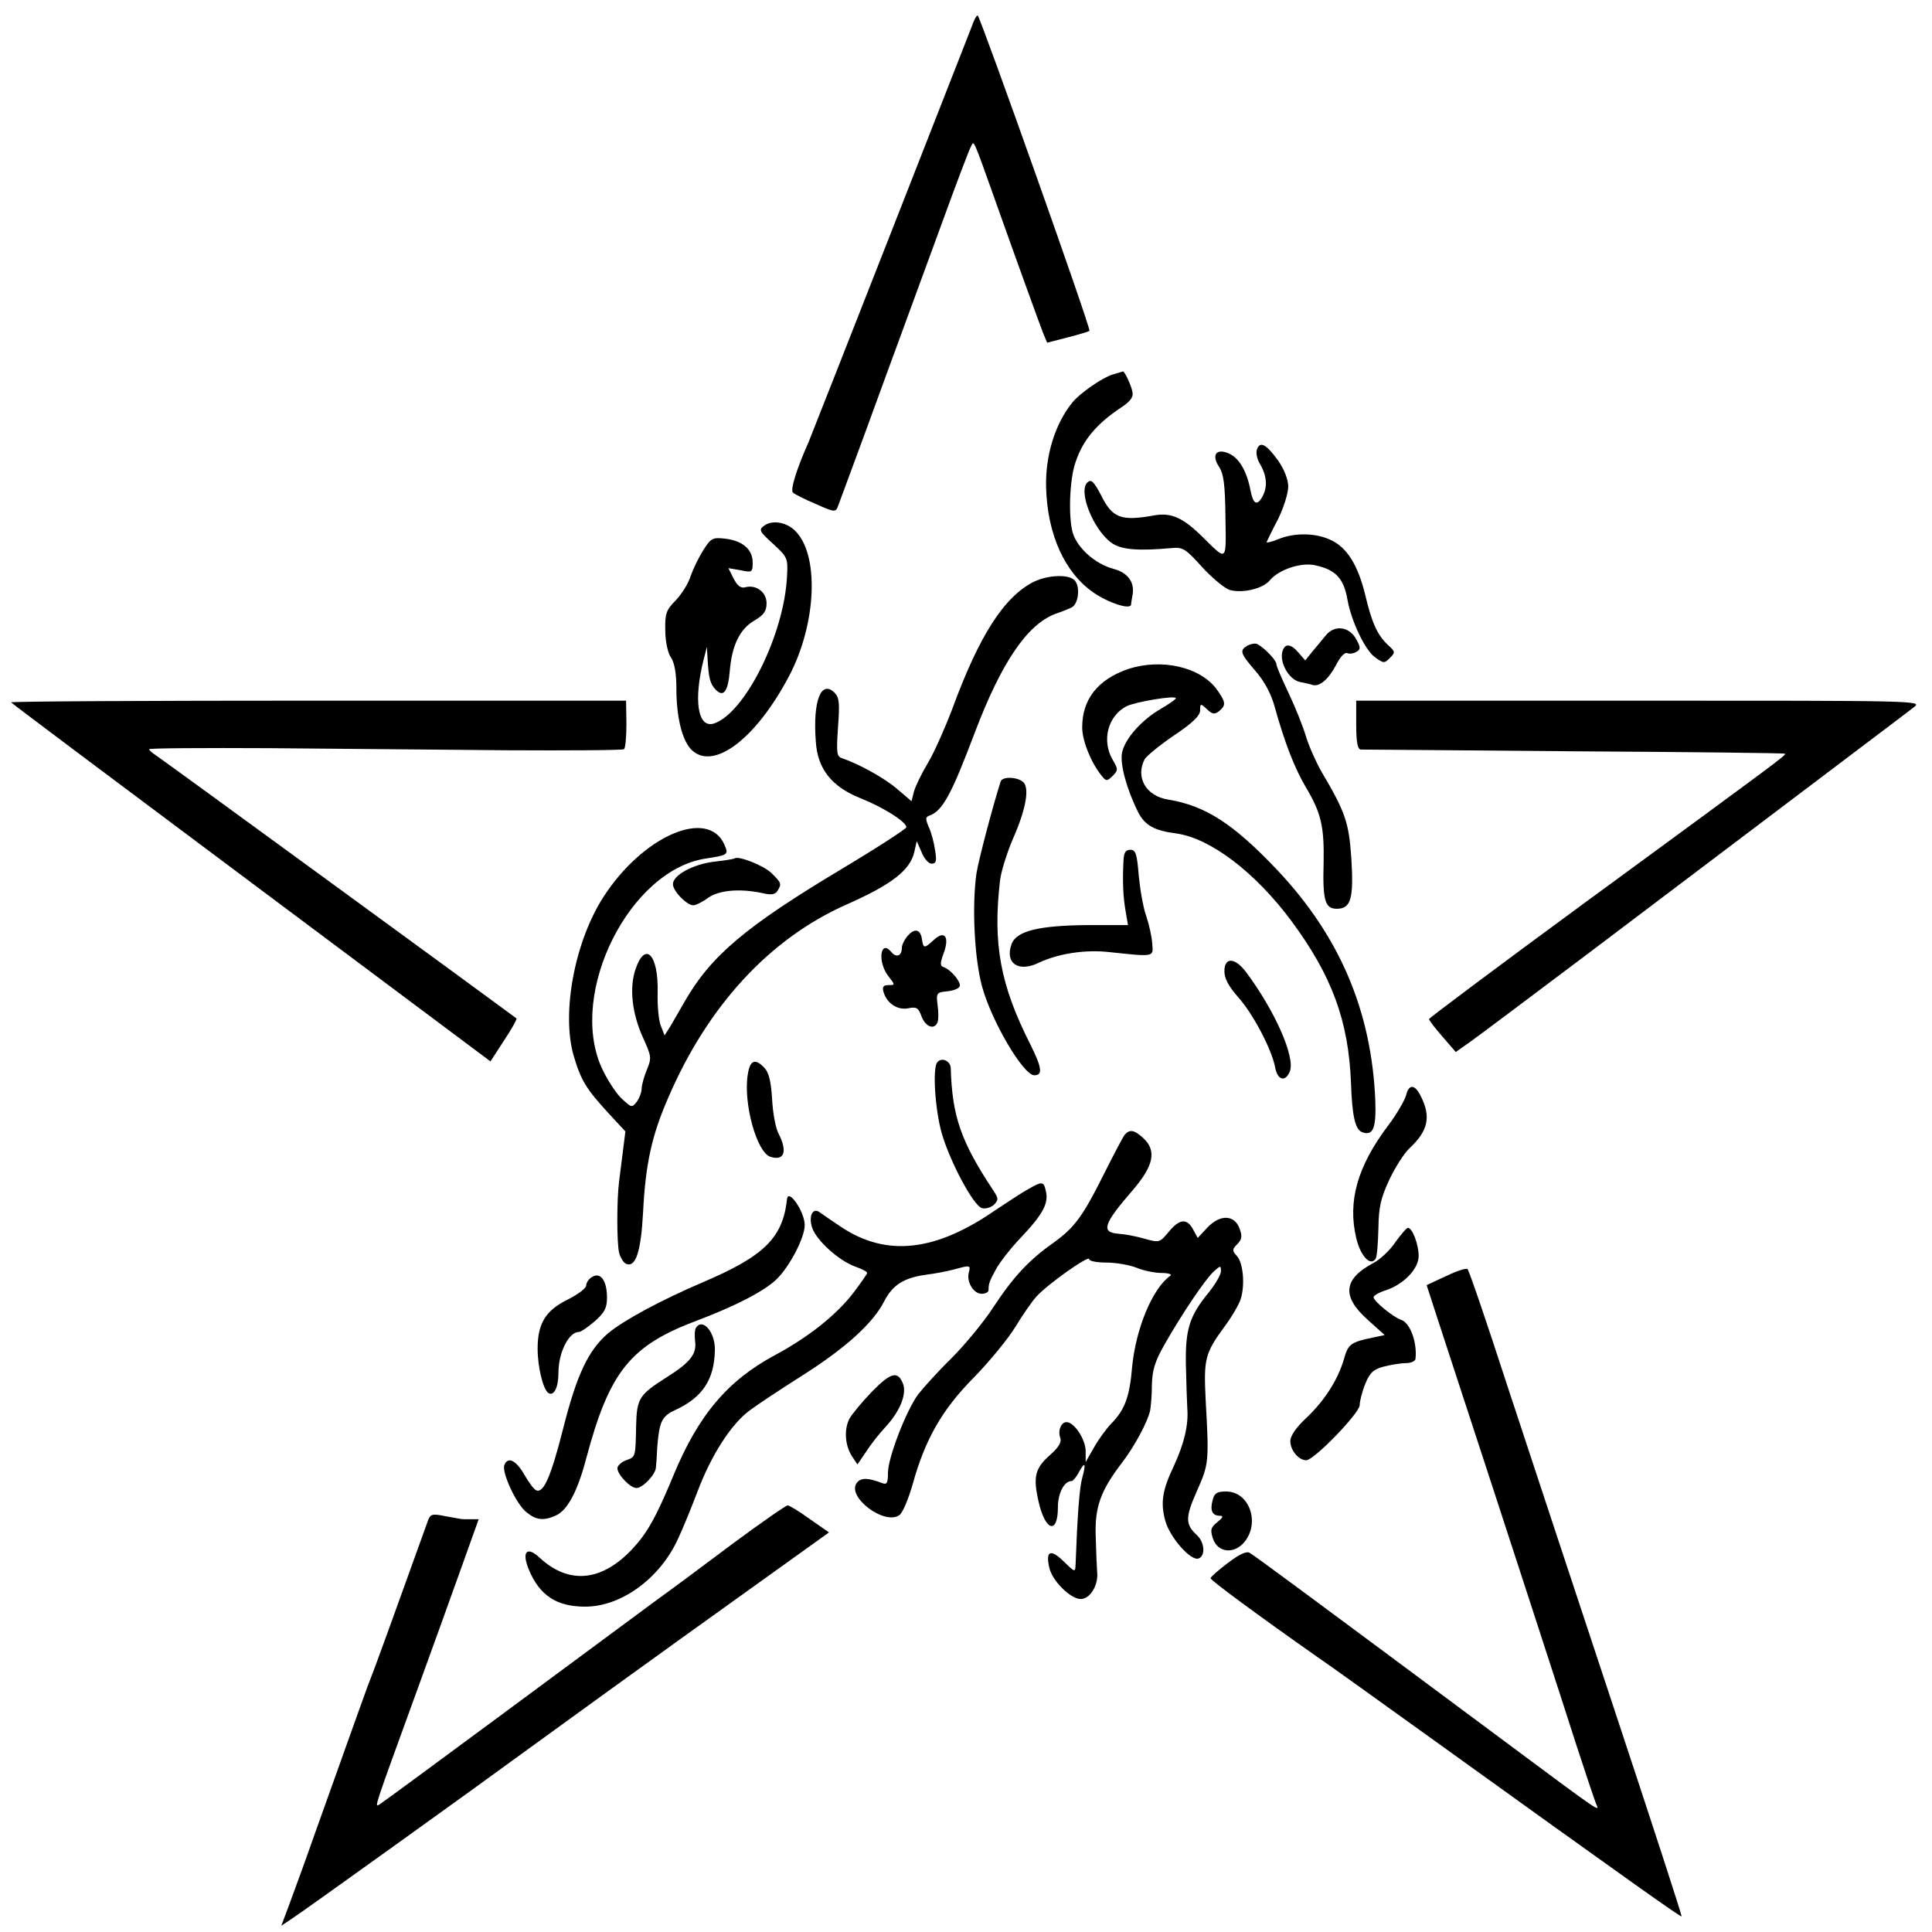 <?xml version="1.0" standalone="no"?>
<!DOCTYPE svg PUBLIC "-//W3C//DTD SVG 20010904//EN"
 "http://www.w3.org/TR/2001/REC-SVG-20010904/DTD/svg10.dtd">
<svg version="1.0" xmlns="http://www.w3.org/2000/svg"
 width="557pt" height="557pt" viewBox="0 0 557 557"
 preserveAspectRatio="xMidYMid meet">
<g transform="translate(0,557) scale(0.1,-0.1)"
fill="#000000" stroke="none">
<path d="M2801 5492 c-16 -42 -457 -1166 -470 -1197 -34 -76 -53 -137 -45
-145 5 -5 35 -20 66 -33 51 -23 57 -24 63 -9 4 10 40 109 82 222 41 113 90
246 108 295 18 50 68 185 110 300 42 116 80 216 85 224 8 16 5 24 70 -159 55
-155 123 -343 138 -382 l11 -26 58 15 c32 8 61 17 64 19 6 3 -312 898 -322
909 -3 2 -11 -12 -18 -33z"/>
<path d="M3207 4490 c-29 -9 -93 -53 -115 -80 -50 -61 -79 -154 -76 -247 4
-135 54 -244 136 -301 43 -30 107 -51 109 -35 0 4 2 16 4 27 7 37 -13 65 -55
76 -52 14 -103 59 -117 103 -13 44 -10 151 7 202 21 65 60 112 132 160 26 17
36 30 33 44 -3 19 -23 62 -28 60 -1 0 -15 -5 -30 -9z"/>
<path d="M3624 4275 c-4 -10 0 -30 10 -45 18 -32 21 -63 6 -91 -16 -29 -27
-23 -35 18 -10 53 -32 92 -61 105 -37 17 -52 -3 -30 -37 14 -21 18 -52 19
-145 2 -132 6 -129 -67 -57 -56 55 -90 70 -139 61 -95 -17 -120 -8 -153 59
-20 38 -28 46 -38 37 -29 -23 14 -134 67 -174 28 -21 77 -25 176 -16 31 3 40
-3 85 -53 28 -31 64 -61 79 -67 35 -12 98 2 118 27 26 31 91 53 132 43 58 -13
81 -37 92 -100 11 -61 50 -143 78 -164 26 -19 28 -19 44 -3 16 16 16 18 -5 37
-31 29 -47 64 -66 145 -21 86 -53 137 -99 158 -43 21 -106 22 -153 2 -20 -8
-34 -11 -32 -7 2 4 16 34 33 66 16 33 29 74 29 93 0 20 -11 49 -29 75 -34 47
-52 57 -61 33z"/>
<path d="M2204 4055 c-17 -12 -16 -16 25 -53 41 -38 43 -41 40 -93 -8 -169
-122 -396 -211 -425 -47 -14 -59 68 -29 186 l9 35 2 -35 c3 -54 7 -72 24 -89
22 -22 35 -5 40 55 6 73 29 121 71 145 27 16 35 27 35 50 0 32 -30 54 -61 46
-13 -4 -23 4 -34 25 l-15 30 35 -6 c33 -7 35 -6 35 22 0 38 -29 63 -79 69 -37
4 -41 2 -64 -34 -13 -21 -29 -54 -36 -74 -6 -21 -26 -52 -43 -70 -28 -28 -31
-39 -30 -86 0 -31 7 -65 16 -78 11 -16 16 -47 16 -90 0 -81 16 -146 41 -174
62 -67 187 26 284 210 80 152 88 354 15 421 -25 23 -64 29 -86 13z"/>
<path d="M2981 3893 c-86 -43 -158 -155 -236 -368 -21 -55 -52 -125 -70 -155
-18 -30 -36 -67 -40 -82 l-7 -28 -41 35 c-37 32 -110 72 -159 89 -16 5 -17 15
-12 89 5 69 4 86 -10 100 -39 38 -63 -24 -54 -141 5 -79 46 -130 128 -163 66
-26 134 -69 133 -84 -1 -5 -84 -59 -186 -120 -279 -167 -378 -251 -454 -384
-14 -25 -33 -57 -41 -71 l-16 -25 -11 28 c-6 15 -10 57 -9 94 3 111 -36 152
-64 68 -18 -53 -10 -127 22 -197 24 -53 25 -58 11 -92 -8 -19 -15 -44 -15 -54
0 -10 -6 -27 -14 -38 -14 -18 -15 -18 -44 9 -17 16 -43 57 -58 90 -96 216 82
570 302 602 64 10 65 11 52 41 -48 105 -234 24 -347 -150 -84 -129 -123 -336
-87 -460 21 -71 36 -95 99 -164 l50 -54 -7 -56 c-4 -31 -9 -70 -11 -87 -7 -52
-7 -179 0 -207 4 -15 13 -29 21 -32 27 -10 42 36 48 149 7 139 25 221 72 329
114 266 293 460 514 558 131 58 184 99 196 152 l7 31 14 -32 c7 -18 20 -33 29
-33 13 0 15 8 10 38 -3 22 -11 52 -18 67 -10 23 -10 29 0 33 39 13 64 59 132
239 77 203 151 312 232 343 18 6 40 15 48 19 19 10 25 58 9 77 -16 19 -76 17
-118 -3z"/>
<path d="M3823 3739 c-10 -12 -27 -33 -39 -47 l-21 -26 -19 22 c-23 27 -40 28
-47 3 -8 -32 19 -80 50 -87 15 -3 33 -7 38 -9 20 -5 45 17 66 56 12 24 25 39
33 36 7 -3 19 -1 27 4 12 7 12 13 -1 36 -20 37 -62 42 -87 12z"/>
<path d="M3597 3709 c-24 -14 -22 -22 23 -74 26 -30 45 -66 55 -103 29 -104
57 -176 90 -232 44 -74 53 -113 51 -218 -3 -108 4 -132 38 -132 41 0 49 30 42
144 -7 105 -17 134 -86 251 -16 28 -36 73 -45 102 -8 28 -31 85 -50 125 -19
40 -35 77 -35 83 0 11 -33 46 -55 58 -6 3 -18 1 -28 -4z"/>
<path d="M3252 3641 c-87 -30 -132 -87 -132 -168 0 -38 25 -101 55 -138 14
-18 16 -18 33 -2 16 17 16 19 -1 48 -31 55 -13 125 41 153 27 13 142 32 142
23 0 -3 -20 -17 -44 -31 -55 -32 -102 -85 -111 -125 -7 -32 13 -106 46 -172
19 -38 47 -54 111 -62 98 -14 227 -112 331 -252 117 -158 165 -288 172 -468 3
-93 12 -134 32 -141 32 -12 41 12 38 92 -11 258 -103 473 -282 663 -127 134
-207 186 -316 204 -63 10 -94 64 -67 116 6 10 44 41 85 69 54 36 75 57 75 72
0 20 1 21 20 3 16 -15 22 -15 35 -5 20 17 19 26 -6 61 -47 66 -160 92 -257 60z"/>
<path d="M32 3545 c2 -3 314 -237 693 -520 l689 -515 39 60 c22 33 38 62 36
64 -18 14 -1023 748 -1039 758 -11 7 -20 15 -20 18 0 3 156 4 348 3 191 -2
497 -4 680 -6 183 -1 336 0 341 3 4 3 7 35 7 72 l-1 68 -889 0 c-489 0 -887
-2 -884 -5z"/>
<path d="M3910 3480 c0 -49 4 -70 13 -71 6 0 284 -2 616 -5 333 -2 606 -5 607
-7 4 -4 -7 -12 -583 -434 -244 -179 -443 -328 -443 -331 0 -4 18 -27 39 -51
l38 -44 41 29 c23 16 173 129 334 250 615 465 924 698 947 716 23 18 3 18
-793 18 l-816 0 0 -70z"/>
<path d="M2885 3317 c-21 -64 -65 -231 -70 -266 -13 -93 -6 -242 16 -324 27
-100 119 -257 151 -257 25 0 22 22 -12 90 -86 170 -108 288 -87 471 3 26 20
80 37 120 36 81 48 142 32 162 -14 17 -62 20 -67 4z"/>
<path d="M3239 3088 c-3 -61 -1 -103 6 -144 l7 -41 -113 0 c-145 -1 -210 -17
-223 -56 -19 -54 20 -81 78 -53 57 27 135 39 205 31 131 -14 126 -14 123 24
-1 19 -9 55 -17 79 -9 24 -18 77 -22 118 -5 63 -9 74 -24 74 -14 0 -19 -8 -20
-32z"/>
<path d="M2118 3095 c-2 -1 -27 -6 -57 -9 -62 -7 -121 -39 -121 -65 0 -20 40
-61 59 -61 7 0 27 10 43 22 32 22 92 27 157 13 24 -6 36 -4 42 6 13 20 12 24
-16 51 -21 22 -97 52 -107 43z"/>
<path d="M2617 2872 c-9 -10 -17 -26 -17 -35 0 -23 -16 -29 -30 -12 -32 39
-41 -28 -9 -69 20 -26 20 -26 1 -26 -15 0 -19 -5 -15 -19 9 -33 40 -54 71 -48
24 5 30 2 39 -24 12 -30 37 -39 46 -16 3 8 3 30 0 50 -4 34 -3 36 28 39 18 2
34 8 36 15 4 12 -26 48 -47 55 -10 3 -10 11 1 41 17 47 2 66 -29 37 -27 -25
-30 -25 -34 2 -4 29 -21 33 -41 10z"/>
<path d="M3530 2770 c0 -21 12 -43 38 -73 43 -47 98 -151 108 -203 7 -39 30
-45 43 -12 15 42 -44 175 -127 286 -32 42 -62 43 -62 2z"/>
<path d="M2702 2507 c-14 -17 -6 -137 13 -204 24 -83 92 -210 116 -216 11 -3
26 2 35 10 13 14 13 18 -3 42 -92 139 -118 212 -122 352 -1 21 -27 32 -39 16z"/>
<path d="M2156 2473 c-14 -83 26 -226 65 -238 40 -13 50 15 24 66 -9 16 -17
61 -19 100 -3 49 -9 76 -21 89 -27 30 -43 24 -49 -17z"/>
<path d="M4054 2413 c-4 -15 -27 -55 -52 -88 -89 -118 -117 -219 -92 -324 12
-52 41 -83 56 -60 4 6 7 46 8 88 1 63 7 87 32 141 17 36 43 76 58 90 53 49 62
90 33 148 -17 36 -35 38 -43 5z"/>
<path d="M3242 2298 c-5 -7 -33 -60 -62 -118 -59 -118 -83 -150 -143 -193 -71
-50 -116 -99 -172 -184 -29 -45 -85 -112 -123 -150 -38 -37 -80 -84 -95 -103
-35 -48 -87 -183 -87 -226 0 -29 -3 -35 -16 -30 -42 16 -61 16 -73 2 -33 -40
79 -125 122 -94 10 7 26 47 38 88 36 130 84 215 177 309 45 46 98 111 119 145
20 33 48 74 62 89 33 36 151 119 151 107 0 -6 23 -10 50 -10 28 0 67 -7 87
-15 19 -8 52 -15 72 -15 20 0 31 -4 25 -8 -51 -36 -99 -151 -110 -262 -7 -86
-21 -124 -59 -163 -15 -15 -38 -47 -51 -70 l-24 -42 0 31 c0 34 -33 84 -55 84
-16 0 -26 -25 -18 -46 4 -12 -5 -27 -30 -49 -43 -38 -49 -63 -33 -133 19 -86
56 -98 56 -17 0 40 18 75 39 75 4 0 14 11 21 25 18 33 22 27 10 -16 -8 -28
-14 -112 -19 -248 -1 -25 -1 -25 -35 8 -37 36 -52 30 -41 -18 8 -38 61 -91 91
-91 27 0 52 41 47 80 -1 14 -3 59 -4 101 -3 84 14 131 75 211 37 48 75 119 82
152 2 11 5 45 5 74 1 42 9 68 36 115 49 87 118 189 142 211 20 18 21 18 21 1
0 -10 -16 -37 -35 -61 -56 -68 -68 -107 -66 -209 1 -49 3 -106 4 -125 4 -48
-9 -102 -39 -167 -33 -69 -39 -106 -24 -159 14 -48 74 -116 96 -107 20 8 17
47 -6 68 -33 30 -33 51 1 127 34 77 35 82 25 261 -6 120 -2 135 54 212 21 28
42 64 47 80 13 41 7 104 -11 124 -14 15 -14 19 1 34 13 13 15 23 7 44 -14 41
-56 43 -93 4 l-28 -30 -13 24 c-18 34 -40 31 -71 -7 -26 -31 -27 -31 -70 -19
-24 7 -57 13 -74 14 -52 4 -44 28 41 126 60 70 69 113 31 149 -27 25 -40 27
-55 10z"/>
<path d="M2965 2142 c-17 -9 -59 -37 -94 -60 -174 -121 -315 -136 -445 -50
-27 18 -56 38 -63 43 -20 15 -33 -12 -21 -46 13 -36 76 -93 122 -110 20 -7 36
-15 36 -19 0 -3 -17 -27 -38 -55 -49 -65 -131 -130 -228 -182 -136 -73 -221
-173 -293 -348 -51 -123 -76 -166 -120 -213 -88 -92 -181 -100 -264 -24 -38
36 -54 19 -32 -34 31 -74 80 -106 162 -106 104 0 215 81 267 194 14 29 39 91
57 138 40 106 98 196 152 235 23 17 91 62 151 100 123 78 203 150 235 213 24
47 56 68 121 77 25 3 61 10 80 15 47 13 49 13 43 -9 -7 -27 14 -61 37 -61 11
0 20 5 20 10 0 19 2 25 21 60 10 19 43 62 75 95 62 66 78 97 69 132 -6 27 -10
28 -50 5z"/>
<path d="M2269 2113 c-12 -111 -65 -164 -241 -239 -122 -52 -231 -111 -275
-148 -57 -49 -90 -119 -129 -273 -35 -138 -56 -187 -77 -180 -7 2 -22 22 -35
45 -24 42 -48 54 -58 28 -8 -21 35 -114 64 -136 28 -23 50 -25 85 -9 33 15 62
69 87 164 67 251 127 326 320 398 111 42 194 85 229 119 38 37 81 120 81 156
0 38 -47 107 -51 75z"/>
<path d="M4023 1989 c-15 -23 -44 -50 -63 -60 -87 -46 -92 -96 -19 -162 l51
-46 -28 -6 c-69 -14 -77 -19 -89 -62 -18 -62 -57 -122 -109 -171 -30 -28 -46
-52 -46 -67 0 -26 24 -55 46 -55 22 0 154 136 154 159 0 11 7 39 16 61 13 32
23 42 53 50 20 5 48 10 64 10 15 0 28 6 28 13 5 48 -16 104 -42 112 -23 8 -79
54 -79 65 0 5 16 14 35 20 52 17 95 62 95 99 0 33 -18 81 -31 81 -4 0 -20 -19
-36 -41z"/>
<path d="M4169 1891 l-56 -26 39 -120 c206 -629 357 -1094 394 -1210 25 -77
50 -151 55 -164 11 -26 27 -37 -277 189 -515 383 -708 526 -721 533 -9 6 -30
-4 -63 -29 -28 -21 -50 -41 -50 -44 0 -6 137 -107 305 -225 40 -27 181 -129
315 -225 613 -441 735 -527 738 -525 2 1 -87 274 -197 606 -110 332 -248 750
-307 929 -58 179 -109 328 -113 331 -3 4 -31 -5 -62 -20z"/>
<path d="M1708 1889 c-10 -5 -18 -17 -18 -25 0 -8 -24 -26 -54 -41 -63 -31
-86 -69 -86 -141 0 -54 16 -118 31 -128 16 -10 29 16 29 58 0 59 30 118 59
118 6 0 26 14 46 31 28 25 35 38 35 68 0 48 -18 74 -42 60z"/>
<path d="M2006 1741 c-3 -4 -4 -21 -2 -38 5 -37 -14 -61 -84 -105 -77 -49 -84
-60 -86 -137 -2 -93 -1 -91 -29 -101 -14 -5 -25 -16 -25 -23 0 -18 37 -57 55
-57 18 0 55 39 56 59 1 9 3 36 4 60 6 73 13 88 52 106 78 36 112 87 114 171 2
53 -36 97 -55 65z"/>
<path d="M2514 1558 c-28 -29 -57 -64 -65 -78 -16 -31 -13 -77 7 -108 l16 -24
26 38 c14 22 39 53 54 69 42 45 62 94 52 124 -15 40 -35 35 -90 -21z"/>
<path d="M3496 1245 c-8 -30 -1 -45 21 -45 11 0 9 -5 -7 -18 -20 -16 -21 -23
-13 -48 14 -41 62 -46 92 -8 44 56 12 144 -54 144 -27 0 -34 -5 -39 -25z"/>
<path d="M2117 1123 c-80 -60 -182 -136 -228 -169 -46 -34 -241 -178 -434
-321 -192 -142 -355 -262 -362 -266 -14 -8 -14 -10 107 323 45 124 104 287
131 363 l49 137 -25 0 c-14 0 -26 0 -27 1 -2 0 -22 4 -45 8 -39 8 -43 6 -51
-18 -80 -223 -155 -430 -162 -446 -8 -19 -37 -101 -160 -445 -28 -80 -62 -173
-75 -208 l-24 -64 27 18 c29 18 563 402 647 464 28 20 242 176 477 345 l428
307 -56 39 c-30 22 -59 39 -63 39 -5 0 -74 -48 -154 -107z"/>
</g>
</svg>

